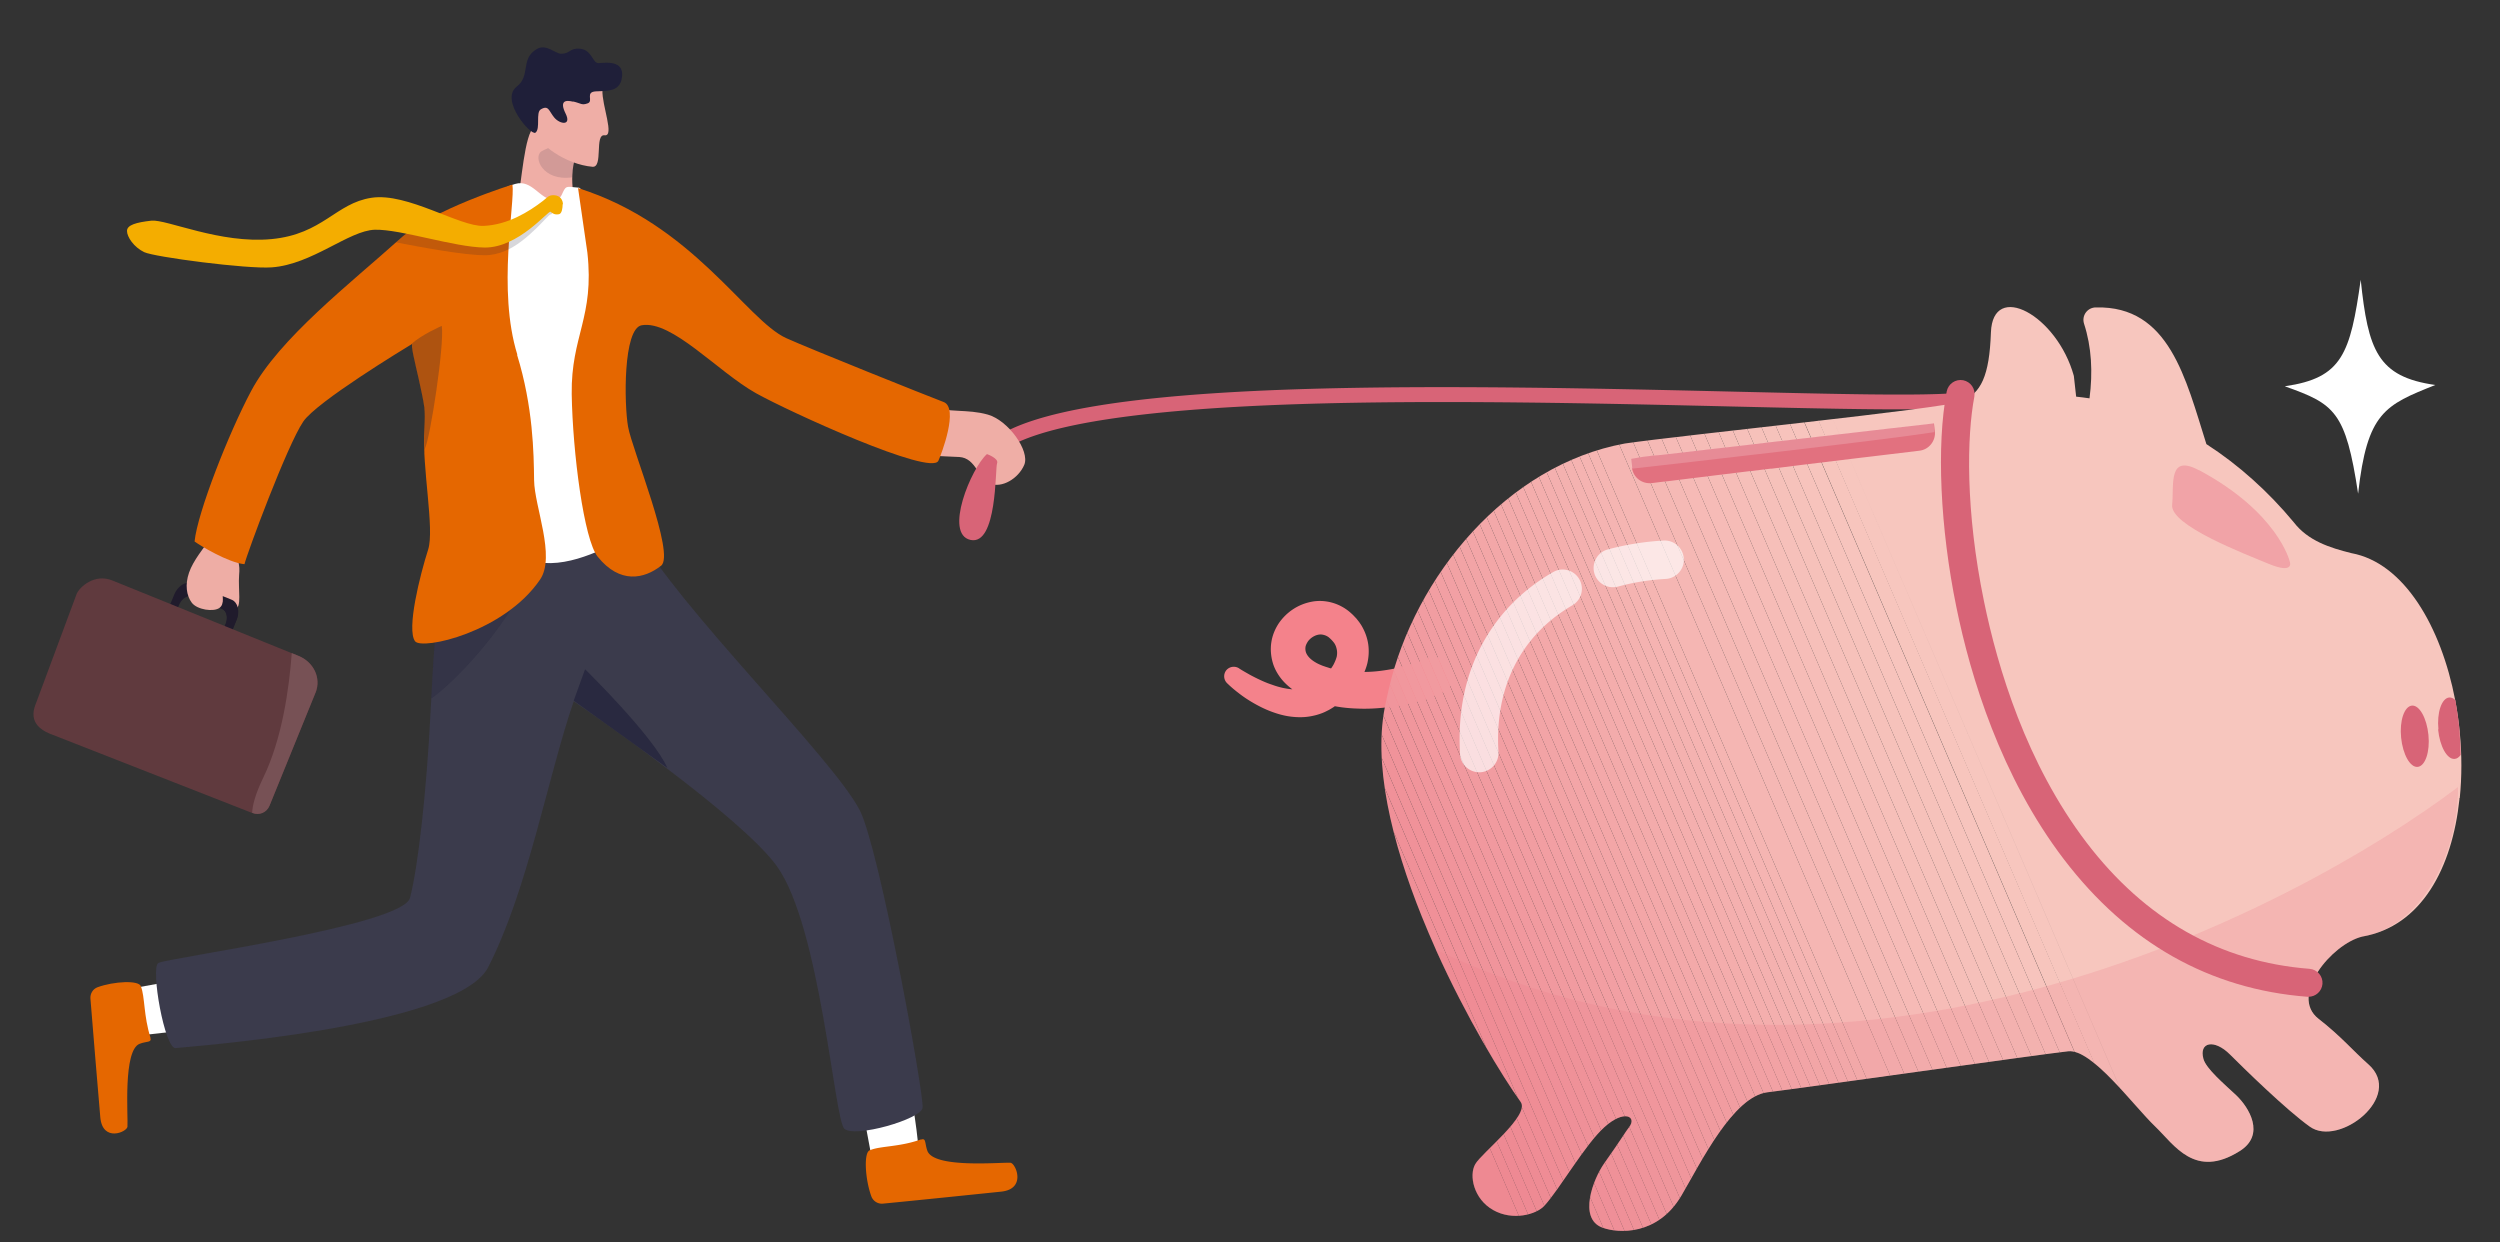 <svg xmlns="http://www.w3.org/2000/svg" id="Layer_1" data-name="Layer 1" viewBox="0 0 162.8 80.89"><rect x="0" y="0" width="162.8" height="80.89" fill="#333333" stroke="none"/><defs><clipPath id="clippath"><path d="M160.16 51.96v.08c-.47 4.46-2.46 8.28-6.33 8.95-1.99.48-4.77 3.85-2.85 5.35 1.5 1.17 2.23 2.07 3.25 2.97 2.36 2.08-1.91 5.42-3.81 4.06-1.56-1.11-4.37-3.87-5.2-4.7-1.03-1.03-2.04-.81-1.73.29.18.64 1.34 1.62 2.12 2.35.84.79 1.95 2.58.24 3.65-2.92 1.84-4.25-.4-5.5-1.6-1.46-1.4-4.12-5.07-5.67-4.9-1.68.18-17.34 2.4-19.58 2.67s-4.35 4.59-5.6 6.72c-1.53 2.61-4.1 2.49-5.16 2.09-1.57-.59-.61-3.14.14-4.2 1.1-1.55 1.36-2.02 1.61-2.34.53-.69-.32-1.17-1.61 0-1.26 1.13-2.89 4-3.91 5.12-.52.57-2.06 1-3.33.28-1.28-.72-1.59-2.26-1.17-2.99.41-.73 3.58-3.18 2.96-4.05-1.2-1.67-3.53-5.48-5.53-9.93-.31-.7-.62-1.42-.91-2.14-1.93-4.8-3.26-10.03-2.33-14 .02-.11.04-.23.07-.34.03-.16.07-.33.11-.49 1.7-7.35 7.69-14.58 15.38-15.98 3.77-.55 20.62-2.26 21.86-2.73 1.34-.51 1.87-1.69 1.97-4.5.12-3.39 4.31-1.13 5.4 2.83l.15 1.35c.29.03.58.07.87.11.22-1.69.14-3.34-.36-4.87a.808.808 0 0 1 .78-1.05c4.77-.12 5.84 4.63 7.19 8.9 2.11 1.36 4.04 3.1 5.69 5.09.92 1.2 2.34 1.66 3.75 2.01 3.44.63 5.85 4.8 6.76 9.56.13.68.23 1.38.3 2.08v.04c.14 1.43.14 2.88 0 4.27h-.02Z" style="fill:none"/></clipPath><style>.cls-14{isolation:isolate}.cls-14,.cls-19{fill:#1f1f39}.cls-14{opacity:.46}.cls-23{fill:#e56700}.cls-26{fill:#efaea6}.cls-27{fill:#d86477}.cls-43{fill:#201b2c}.cls-49{fill:#fff}.cls-53{fill:#f5b6b3}.cls-57{opacity:.18}.cls-58{opacity:.28}.cls-81{fill:#ef8c95}</style></defs><path d="M64.95 29.49a.48.48 0 0 1-.29-.86c2.44-1.84 8.91-2.92 19.77-3.28 9.16-.3 19.79-.05 28.34.15 6.76.16 12.1.29 14.53.1.26-.02.5.18.52.44s-.18.5-.44.52c-2.49.19-7.85.07-14.63-.09-8.53-.2-19.15-.45-28.28-.15-10.51.35-16.97 1.39-19.22 3.08-.09.07-.19.1-.29.1Z" class="cls-27"/><path d="M15.47 39.56c-.06-.23-.19-.41-.38-.49l-.49-.2h-.02l-.06-.03-2.03-.84a.65.65 0 0 0-.31-.04c-.33.05-.66.34-.84.77l-.25.61-.41.98.51.21.41-.99.06-.14c.13-.32.38-.53.62-.57.08-.01.16 0 .24.03l1.79.74.15.06c.3.12.4.57.22.99l-.05.12-.41 1 .51.22.41-1.01.24-.59s.03-.07.04-.1c.02-.05.03-.1.04-.15.05-.21.04-.41 0-.58Z" class="cls-43"/><path d="M15.57 36.09c-.14.63.08.53 0 1.38-.07.86.19 2.18-.26 2.15-.45-.03-.58-.61-.75-.78-.16-.17.12.45-.26.74s-1.46.13-1.81-.33-.45-1.18-.18-1.96c.26-.78 1.03-1.7 1.23-2.01.2-.31 2.02.8 2.02.8Z" style="fill:#eeada5"/><path d="M15.48 39.55c-.06-.23-.19-.41-.38-.49l-.49-.2h-.05l-.02.17-.03.28-.04.34c.3.12.4.57.23 1s-.05.13-.05.13l-.41 1 .51.21.41-1 .24-.59s.03-.07.04-.1c.02-.05.03-.1.04-.15.05-.21.05-.41 0-.58v-.02Z" class="cls-43"/><path d="m20.54 45.12-2.99 7.35c-.18.44-.67.65-1.11.47h-.02L3.25 47.78c-1.48-.6-1.05-1.64-.87-2.08l2.61-7.02c.18-.44 1.17-1.37 2.35-.87l11.67 4.73.44.18c.96.39 1.5 1.42 1.1 2.41Z" style="fill:#603a3e"/><path d="m20.54 45.12-2.99 7.35c-.18.44-.67.65-1.11.47h-.02c.02-.51.21-1.23.72-2.29 1.24-2.55 1.69-5.84 1.86-8.12l.44.18c.96.39 1.5 1.42 1.1 2.41Z" style="fill:#775155"/><path d="M60.51 26.45c1.28.45 2.48.17 3.82.55 1.34.38 2.75 2.37 2.37 3.27s-1.47 1.54-2.24 1.22-.9-1.66-1.99-1.73c-1.09-.06-2.75-.06-2.75-.38s.79-2.92.79-2.92Z" class="cls-26"/><path d="M59.8 74.76c-.06-1.25-.61-4.36-.61-4.36l-3.29.36.87 4.66 2.38 1.17.65-1.84Z" class="cls-49"/><path d="M59.98 74.21c.34-.12.23.23.41.73.42 1.16 4.75.74 5.41.78.34.02 1.07 1.71-.61 1.88-1.45.15-6.1.63-7.69.78a.729.729 0 0 1-.76-.48c-.41-1.12-.51-2.91-.08-3 .65-.28 1.91-.2 3.31-.7h.01Z" class="cls-23"/><path d="M9.27 67.39c1.18-.05 4.11-.55 4.11-.55l-.3-3.29-4.4.8-1.13 2.36 1.72.67Z" class="cls-49"/><path d="M9.79 67.57c.11.34-.22.22-.69.4-1.1.4-.75 4.74-.8 5.4-.02.34-1.63 1.05-1.77-.63-.12-1.45-.52-6.11-.64-7.7-.03-.33.16-.64.46-.75 1.06-.39 2.75-.48 2.83-.04.26.65.17 1.91.62 3.32h-.01Z" class="cls-23"/><path d="M11.44 68.25c.71-.09 18.05-1.32 20.3-5.17 2.62-5.04 3.93-12.5 5.62-17.41.09.06 3.01 2.05 6.13 4.42 2.89 2.19 5.95 4.71 7.11 6.33 2.82 3.94 3.73 16.45 4.38 17.08.65.63 5.03-.62 5.1-1.37.09-.94-2.83-16.95-4.1-19.38-1.78-3.43-11.75-13.11-14.58-18.2l-2.04.24s-10.16.01-10.3.77c-.08.41-.15.84-.22 1.29-.41 2.72-.63 6.05-.79 9.32-.27 5.44-.83 10.31-1.35 12.3-.48 1.82-15.87 3.92-16.39 4.24s.42 5.63 1.13 5.54Z" style="fill:#3b3b4c"/><g class="cls-58"><path d="M28.09 45.49c1.49-1.05 4.79-4.46 6.35-7.94l-5.59-.87c-.4 2.57-.61 5.72-.77 8.81h.01Z" class="cls-19"/></g><path d="m36.06 15.73-2.53-1.62c.36-1.28.5-4.48 1.04-5.56.6-1.18.69-1.08.69-1.08l1.57 1.73.74.81s-.26.47-.3 1.39c-.03.64.04 1.49.38 2.55.25.79-1.59 1.78-1.59 1.78Z" class="cls-26"/><path d="M37.57 10.02s-.26.61-.31 1.53c-1.95.27-2.57-1.35-1.99-1.7.36-.22 1.56-.63 1.56-.63l.74.81Z" style="fill:#1f1f39;isolation:isolate;opacity:.14"/><path d="M39.23 5.87c-.04 1 .81 3.03.14 2.94s-.07 2.12-.79 2.05c-1.73-.15-3.59-1.48-3.72-2.34-.12-.86.27-3.17.27-3.17l4.09.52h.01Z" class="cls-26"/><path d="M37.33 6.61c.54.13.54.26.94.12.4-.14-.19-.74.53-.78.73-.03 1.51.02 1.68-.79.25-1.17-.82-1.11-1.48-1.05-.43.04-.42-.88-1.26-.94-.65-.05-.62.34-1.21.33-.35 0-.97-.67-1.57-.31-1.11.66-.37 1.72-1.32 2.46-1.1.86.93 3.2 1.23 2.99.34-.26 0-1.32.35-1.52.51-.3.52.11.87.53.37.45 1.15.56.74-.26-.41-.83 0-.89.48-.77h.02Z" class="cls-19"/><path d="M33.54 11.98c1.1-.33 1.62 1.02 2.52 1.04.54 0 .51-.48.75-.76.15-.17.45-.06.88-.04 1.14.04 3.1 22.71 3.1 22.71s-2.62 1.7-4.91 1.74-6.23-1.44-6.17-2.25c.06-.8 1.74-21.19 1.74-21.19s.99-.92 2.09-1.25Z" class="cls-49"/><path d="M37.65 12.25c7.44 2.33 10.95 8.59 13.55 9.77 1.5.68 9.19 3.76 10.25 4.16 1 .38-.14 3.38-.34 3.82-.46 1.04-9.75-3.2-11.89-4.4-2.49-1.4-5.46-4.76-7.43-4.42-1.22.21-1.15 5.13-.89 6.61.26 1.48 3.09 8.32 2.15 9.05-1.1.86-2.68 1.21-4.13-.59-.89-1.09-1.63-6.78-1.69-10.59-.05-3.8 1.49-4.99 1.02-9.21l-.61-4.22v.02ZM33.67 23.1c1.05 3.4 1.09 6.42 1.11 8.17.02 1.72 1.42 4.96.39 6.47-2.34 3.44-7.69 4.61-8.14 4.02-.57-.77.32-4.32.85-5.97.43-1.34-.41-5.35-.25-7.87.04-.59.04-1.08 0-1.4-.04-.28-.09-.56-.15-.84-.25-1.27-.6-2.53-.65-3.08v-.2c-.49.3-6.19 3.75-7.08 5.05-1.06 1.56-3.68 8.64-3.83 9.29-1.04-.09-2.92-1.23-3.25-1.48.19-1.89 2.24-7.09 3.68-9.79 1.81-3.42 6.51-7.05 9.72-9.94 2.13-1.92 7.3-3.51 7.3-3.51.18 1.24-1 6.83.32 11.08h-.02Z" class="cls-23"/><g class="cls-58"><path d="M26.82 22.41v.23c.06.58.4 1.79.64 3.03.06.28.11.57.15.84.05.32.05.81 0 1.4-.03.49.05 1.04 0 1.62.06-.09 0-.2.06-.32.34-.65 1.28-6.74 1.1-7.99 0 0-1.36.59-1.98 1.19h.03Z" class="cls-19"/></g><g class="cls-57"><path d="M35.85 13.97c-.1-.08-1.47 1.77-2.98 2.38-.42.17-.87.28-1.32.27-1.34 0-4.12-.52-5.78-.84.58-.46 1.23-1.16 1.92-1.66 1.19.46 3.1 1.17 3.8 1.14.52-.02 1.02-.14 1.48-.31.88-.31 1.64-.82 2.21-1.26.3-.23.36-.59.7-.59.45.01.11.95-.02.85v.02Z" class="cls-19"/></g><path d="M36.66 13.31c0-.22-.13-.59-.6-.6-.35 0-.39.13-.7.37-.92.71-2.29 1.56-3.86 1.63-1.56.07-4.98-2.19-7.31-1.83-2.33.35-3.16 2.37-6.51 2.69s-6.83-1.3-7.82-1.2c-.99.11-1.59.28-1.59.67s.45 1.06 1.12 1.38 6.7 1.11 8.31.99c2.63-.19 5.02-2.4 6.71-2.45 1.69-.04 5.17 1.14 7.15 1.16 2.21.02 4.15-2.43 4.29-2.33.14.11.27.21.55.16.2-.04.24-.43.24-.65h.02Z" style="fill:#f4ad00"/><path d="M37.36 45.63c.09.06 2.97 2.13 6.1 4.38-.89-2.05-5.36-6.43-5.36-6.43l-.74 2.05Z" style="opacity:.61;fill:#1f1f39;isolation:isolate"/><path d="M64.27 29.57c-1.02.9-2.82 5.21-1.07 5.59 1.75.38 1.6-4.67 1.73-4.99s-.66-.6-.66-.6Z" class="cls-27"/><path d="M93.9 45.12c-1.17.5-2.4.81-3.65.95-.63.07-1.26.1-1.9.07-.64-.02-1.28-.1-1.93-.26-.16-.03-.32-.09-.49-.13-.16-.05-.32-.1-.49-.17-.16-.06-.32-.13-.49-.21-.16-.08-.32-.17-.48-.27-.32-.2-.63-.44-.92-.76-.28-.32-.53-.72-.66-1.16-.13-.43-.17-.91-.1-1.36.07-.46.25-.88.49-1.24.5-.72 1.24-1.22 2.11-1.39.43-.09.9-.07 1.34.05.44.12.84.34 1.16.61.08.07.16.14.23.21s.14.15.21.22l.18.23c.06.09.12.17.17.26.21.36.36.77.42 1.19.06.42.03.85-.06 1.24-.1.4-.26.75-.45 1.07-.39.63-.89 1.11-1.4 1.51l-.19.15c-.07.05-.12.1-.21.15-.08.05-.16.1-.25.15l-.26.13c-.35.16-.73.26-1.1.31-.37.05-.73.04-1.08 0s-.68-.12-.99-.22-.61-.22-.9-.36-.56-.29-.82-.45c-.26-.16-.52-.34-.76-.53-.12-.09-.24-.19-.36-.29l-.17-.15-.18-.17a.628.628 0 0 1-.04-.88c.21-.22.53-.26.79-.11l.04.03.16.1.17.1c.12.07.23.13.35.2.24.13.48.25.72.36s.48.21.73.29c.24.09.49.16.72.21.48.1.94.14 1.34.05.2-.04.38-.1.54-.19.04-.02.08-.05.12-.07l.12-.08.14-.11.14-.12c.38-.32.7-.67.89-1.02.09-.18.16-.35.2-.51.03-.16.03-.32 0-.46-.03-.15-.08-.29-.17-.42-.02-.03-.05-.06-.07-.09-.03-.03-.06-.07-.09-.1l-.09-.09s-.06-.05-.09-.08a.921.921 0 0 0-.36-.17.772.772 0 0 0-.37 0c-.26.06-.53.25-.67.48-.07.12-.12.23-.13.34-.01.11 0 .22.04.34.04.1.1.2.2.31s.24.22.41.32c.08.05.18.1.27.14.1.04.2.09.31.12.1.04.22.07.33.11.12.03.23.06.35.08.47.1.98.15 1.48.17.51.02 1.03 0 1.54-.07 1.03-.13 2.04-.39 2.99-.79.61-.26 1.32.03 1.58.65.26.61-.03 1.31-.64 1.57h.03Z" style="fill:#f4828b;isolation:isolate"/><g style="clip-path:url(#clippath)"><path d="m89.31 56.82 10.15 23.64H89.31V56.82Z" class="cls-81"/><path d="m89.31 55.32 10.79 25.14h-.64L89.31 56.82v-1.5Z" class="cls-81"/><path d="m89.31 53.81 11.44 26.65h-.65L89.31 55.32v-1.51Z" style="fill:#ef8d96"/><path d="m89.31 52.31 12.09 28.15h-.65L89.31 53.81v-1.5Z" style="fill:#ef8e96"/><path d="m89.31 50.8 12.73 29.66h-.64L89.31 52.31V50.8Z" style="fill:#ef8f97"/><path d="m89.31 49.3 13.38 31.16h-.65L89.31 50.8v-1.5Z" style="fill:#f09098"/><path d="m89.31 47.8 14.02 32.66h-.64L89.31 49.3v-1.5Z" style="fill:#f09199"/><path d="m89.31 46.29 14.67 34.17h-.65L89.31 47.8v-1.51Z" style="fill:#f09299"/><path d="m89.31 44.79 15.31 35.67h-.64L89.31 46.29v-1.5Z" style="fill:#f0939a"/><path d="m89.31 43.28 15.96 37.18h-.65L89.31 44.79v-1.51Z" style="fill:#f0949b"/><path d="m89.31 41.78 16.61 38.68h-.65L89.31 43.28v-1.5Z" style="fill:#f0959c"/><path d="m89.31 40.27 17.25 40.19h-.64L89.31 41.78v-1.51Z" style="fill:#f0969c"/><path d="m89.31 38.77 17.9 41.69h-.65L89.31 40.27v-1.5Z" style="fill:#f1979d"/><path d="m89.31 37.27 18.54 43.19h-.64l-17.9-41.69v-1.5Z" style="fill:#f1989e"/><path d="m89.31 35.76 19.19 44.7h-.65L89.31 37.27v-1.51Z" style="fill:#f1999f"/><path d="m89.31 34.26 19.83 46.2h-.64l-19.19-44.7v-1.5Z" style="fill:#f19a9f"/><path d="m89.31 33.8.38-.17 20.1 46.83h-.65l-19.83-46.2v-.46Z" style="fill:#f19ba0"/><path d="m89.69 33.63.54-.23 20.21 47.06h-.65l-20.1-46.83Z" style="fill:#f19ca1"/><path d="m90.23 33.4.55-.23 20.3 47.29h-.64L90.23 33.4Z" style="fill:#f19da1"/><path d="m90.78 33.17.55-.24 20.4 47.53h-.65l-20.3-47.29Z" style="fill:#f29ea2"/><path d="m91.33 32.93.54-.23 20.5 47.76h-.64l-20.4-47.53Z" style="fill:#f29fa3"/><path d="m91.87 32.7.55-.24 20.6 48h-.65L91.87 32.7Z" style="fill:#f2a0a4"/><path d="m92.42 32.46.54-.23 20.71 48.23h-.65l-20.6-48Z" style="fill:#f2a2a4"/><path d="m92.96 32.23.55-.23 20.8 48.46h-.64L92.96 32.23Z" style="fill:#f2a3a5"/><path d="m93.51 32 .54-.24 20.91 48.7h-.65L93.51 32Z" style="fill:#f2a4a6"/><path d="m94.05 31.76.55-.23 21 48.93h-.64l-20.91-48.7Z" style="fill:#f3a5a7"/><path d="m94.6 31.53.54-.24 21.11 49.17h-.65l-21-48.93Z" style="fill:#f3a6a7"/><path d="m95.14 31.29.55-.23 21.2 49.4h-.64L95.14 31.29Z" style="fill:#f3a7a8"/><path d="m95.69 31.06.54-.23 21.31 49.63h-.65l-21.2-49.4Z" style="fill:#f3a8a9"/><path d="m96.23 30.83.55-.24 21.41 49.87h-.65L96.23 30.83Z" style="fill:#f3a9a9"/><path d="m96.78 30.59.54-.23 21.51 50.1h-.64L96.78 30.59Z" style="fill:#f3aaaa"/><path d="m97.32 30.36.55-.24 21.61 50.34h-.65l-21.51-50.1Z" style="fill:#f3abab"/><path d="m97.87 30.12.54-.23 21.71 50.57h-.64L97.87 30.12Z" style="fill:#f4acac"/><path d="m98.41 29.89.55-.24 21.81 50.81h-.65L98.41 29.89Z" style="fill:#f4adac"/><path d="m98.96 29.65.55-.23 21.91 51.04h-.65L98.96 29.65Z" style="fill:#f4aead"/><path d="m99.51 29.42.54-.23 22.01 51.27h-.64L99.51 29.42Z" style="fill:#f4afae"/><path d="m100.05 29.19.55-.24 22.11 51.51h-.65l-22.01-51.27Z" style="fill:#f4b0af"/><path d="m100.6 28.95.54-.23 22.21 51.74h-.64L100.6 28.95Z" style="fill:#f4b1af"/><path d="m101.14 28.72.55-.24L124 80.46h-.65l-22.21-51.74Z" style="fill:#f4b2b0"/><path d="m101.69 28.48.54-.23 22.41 52.21H124l-22.31-51.98Z" style="fill:#f5b3b1"/><path d="m102.23 28.25.55-.23 22.51 52.44h-.65l-22.41-52.21Z" style="fill:#f5b4b2"/><path d="m102.78 28.02.54-.24 22.62 52.68h-.65l-22.51-52.44Z" style="fill:#f5b5b2"/><path d="m103.32 27.78.55-.23 22.71 52.91h-.64l-22.62-52.68ZM103.87 27.55l.82-.36 22.87 53.27h-.98l-22.71-52.91Z" class="cls-53"/><path d="m104.69 27.19.82-.35 23.02 53.62h-.97l-22.87-53.27Z" style="fill:#f5b7b4"/><path d="m105.51 26.84.83-.35 23.17 53.97h-.98l-23.02-53.62Z" style="fill:#f5b8b4"/><path d="m106.34 26.49.82-.36 23.32 54.33h-.97l-23.17-53.97Z" style="fill:#f5b9b5"/><path d="m107.16 26.13.82-.35 23.48 54.68h-.98l-23.32-54.33Z" style="fill:#f6bab6"/><path d="m107.98 25.78.83-.35 23.62 55.03h-.97l-23.48-54.68Z" style="fill:#f6bbb7"/><path d="m108.81 25.43.82-.36 23.77 55.39h-.97l-23.62-55.03Z" style="fill:#f6bcb7"/><path d="m109.63 25.07.82-.35 23.93 55.74h-.98l-23.77-55.39Z" style="fill:#f6bdb8"/><path d="m110.45 24.72.82-.35 24.08 56.09h-.97l-23.93-55.74Z" style="fill:#f6bfb9"/><path d="m111.27 24.37.83-.36 24.23 56.45h-.98l-24.08-56.09Z" style="fill:#f6c0ba"/><path d="m112.1 24.01.82-.35 24.38 56.8h-.97L112.1 24.01Z" style="fill:#f6c1ba"/><path d="m112.92 23.66.82-.35 24.54 57.15h-.98l-24.38-56.8Z" style="fill:#f6c2bb"/><path d="m113.74 23.31.83-.35 24.68 57.5h-.97l-24.54-57.15Z" style="fill:#f7c3bc"/><path d="m114.57 22.96.82-.36 24.72 57.6-.61.26h-.25l-24.68-57.5Z" style="fill:#f7c4bd"/><path d="m115.4 22.6.83-.35 24.72 57.6-.83.35-24.72-57.6Z" style="fill:#f7c5bd"/><path d="m116.21 22.26.83-.36 24.72 57.6-.83.35-24.72-57.6Zm.83-.36 8.51-3.66h34.75v53.29l-18.54 7.96-24.72-57.59Z" style="fill:#f7c6be"/></g><path d="M106.27 30.45c.08.64.65 1.08 1.29 1.01l.8-.1h.05l3.49-.43 2.04-.25h.05l1.3-.16h.08l1.99-.25 3.79-.46.6-.07 3.24-.39c.63-.07 1.08-.65 1.01-1.28l-.02-.15-.04-.35-3.92.45-.5.06-6.35.73-1.34.16-.67.08-1.76.2-3.18.37c-.19.02-.38.03-.56.05h-.05c-.47.05-.94.12-1.39.21l.05.41.02.18-.02-.02Z" style="fill:#e2717f"/><path d="m111.3 31.34.03-.02-.03.02Z" class="cls-14"/><path d="M158.14 47.86c-.11-1.1-.59-1.96-1.08-1.91-.49.05-.81.98-.7 2.08s.59 1.96 1.08 1.91c.49-.05.81-.98.7-2.08Zm.63-.35c.11 1.1.59 1.96 1.08 1.91.15-.01.28-.11.39-.26 0-.41-.03-.83-.06-1.26v-.13c-.05-.66-.14-1.31-.25-1.94 0-.08-.03-.16-.04-.25-.13-.11-.26-.17-.4-.16-.49.05-.81.98-.7 2.08h-.02Z" class="cls-27"/><path d="m107.69 29.7.03-.02h-.03v.02Z" class="cls-14"/><path d="M143.19 30.61c5.17 2.76 5.92 5.96 5.92 5.96s.33.84-1.34.16c-1.67-.69-6.45-2.52-6.32-3.85s-.28-3.34 1.74-2.26Z" style="opacity:.47;fill:#ea7d8c;isolation:isolate"/><path d="M96.33 50.29c-.66 0-1.21-.51-1.25-1.17-.16-2.65.31-5.05 1.42-7.13 1.05-1.96 2.6-3.56 4.63-4.73.6-.35 1.36-.15 1.71.45s.15 1.36-.45 1.71c-3.36 1.96-5.07 5.34-4.81 9.54.04.69-.48 1.28-1.17 1.33h-.08Zm8.7-12.05c-.55 0-1.06-.37-1.21-.92-.18-.67.21-1.36.88-1.54 1.15-.31 2.38-.51 3.64-.58a1.252 1.252 0 0 1 .14 2.5c-1.09.06-2.14.23-3.12.5-.11.03-.22.04-.33.04Z" class="cls-49" style="opacity:.67"/><g class="cls-57"><path d="M106.28 30.52c3.18-.36 16.3-1.85 19.69-2.38l-.05-.58-3.92.45-.5.06-6.35.73-1.34.16-.67.08-1.76.2-3.18.37c-.19.02-.38.03-.56.05h-.05c-.47.05-.94.12-1.39.21l.08.65Z" class="cls-49"/></g><path d="M150.97 66.34c1.5 1.17 2.23 2.07 3.25 2.97 2.36 2.08-1.91 5.42-3.81 4.06-1.56-1.11-4.37-3.87-5.2-4.7-1.03-1.03-2.04-.81-1.73.29.18.64 1.34 1.62 2.12 2.35.84.79 1.95 2.58.24 3.65-2.92 1.84-4.25-.4-5.5-1.6-1.46-1.4-4.12-5.07-5.67-4.9-1.68.18-17.34 2.4-19.58 2.67s-4.35 4.59-5.6 6.72c-1.53 2.61-4.1 2.49-5.16 2.09-1.57-.59-.61-3.14.14-4.2 1.1-1.55 1.36-2.02 1.61-2.34.53-.69-.32-1.17-1.61 0-1.26 1.13-2.89 4-3.91 5.12-.52.57-2.06 1-3.33.28-1.28-.72-1.59-2.26-1.17-2.99.41-.73 3.58-3.18 2.96-4.05-1.2-1.67-3.53-5.48-5.53-9.93 26.61 12.75 55.81-2.44 66.58-10.58 0 4.38-2.37 9.08-6.25 9.75-1.99.48-4.77 3.85-2.85 5.35Z" style="fill:#ea7d8c;opacity:.24;isolation:isolate"/><path d="M150.33 64.91h-.07c-6.36-.49-11.69-3.5-15.85-8.94-4.12-5.4-6.09-11.91-7.01-16.43-1.06-5.17-1.3-10.56-.63-14.05.1-.5.58-.82 1.07-.73.5.1.82.57.73 1.07-.49 2.57-.59 7.42.63 13.34.89 4.33 2.76 10.56 6.67 15.69 3.82 5.01 8.71 7.78 14.53 8.23.5.04.88.48.84.98-.04.48-.44.84-.91.84Z" class="cls-27" style="isolation:isolate"/><path d="M148.81 25.15c3.71-.54 4.24-2.1 4.92-6.93.48 4.58 1.09 6.32 4.86 6.85-3.29 1.31-4.44 1.78-5.03 7.08-.81-5.37-1.53-5.84-4.76-6.99Z" class="cls-49"/></svg>